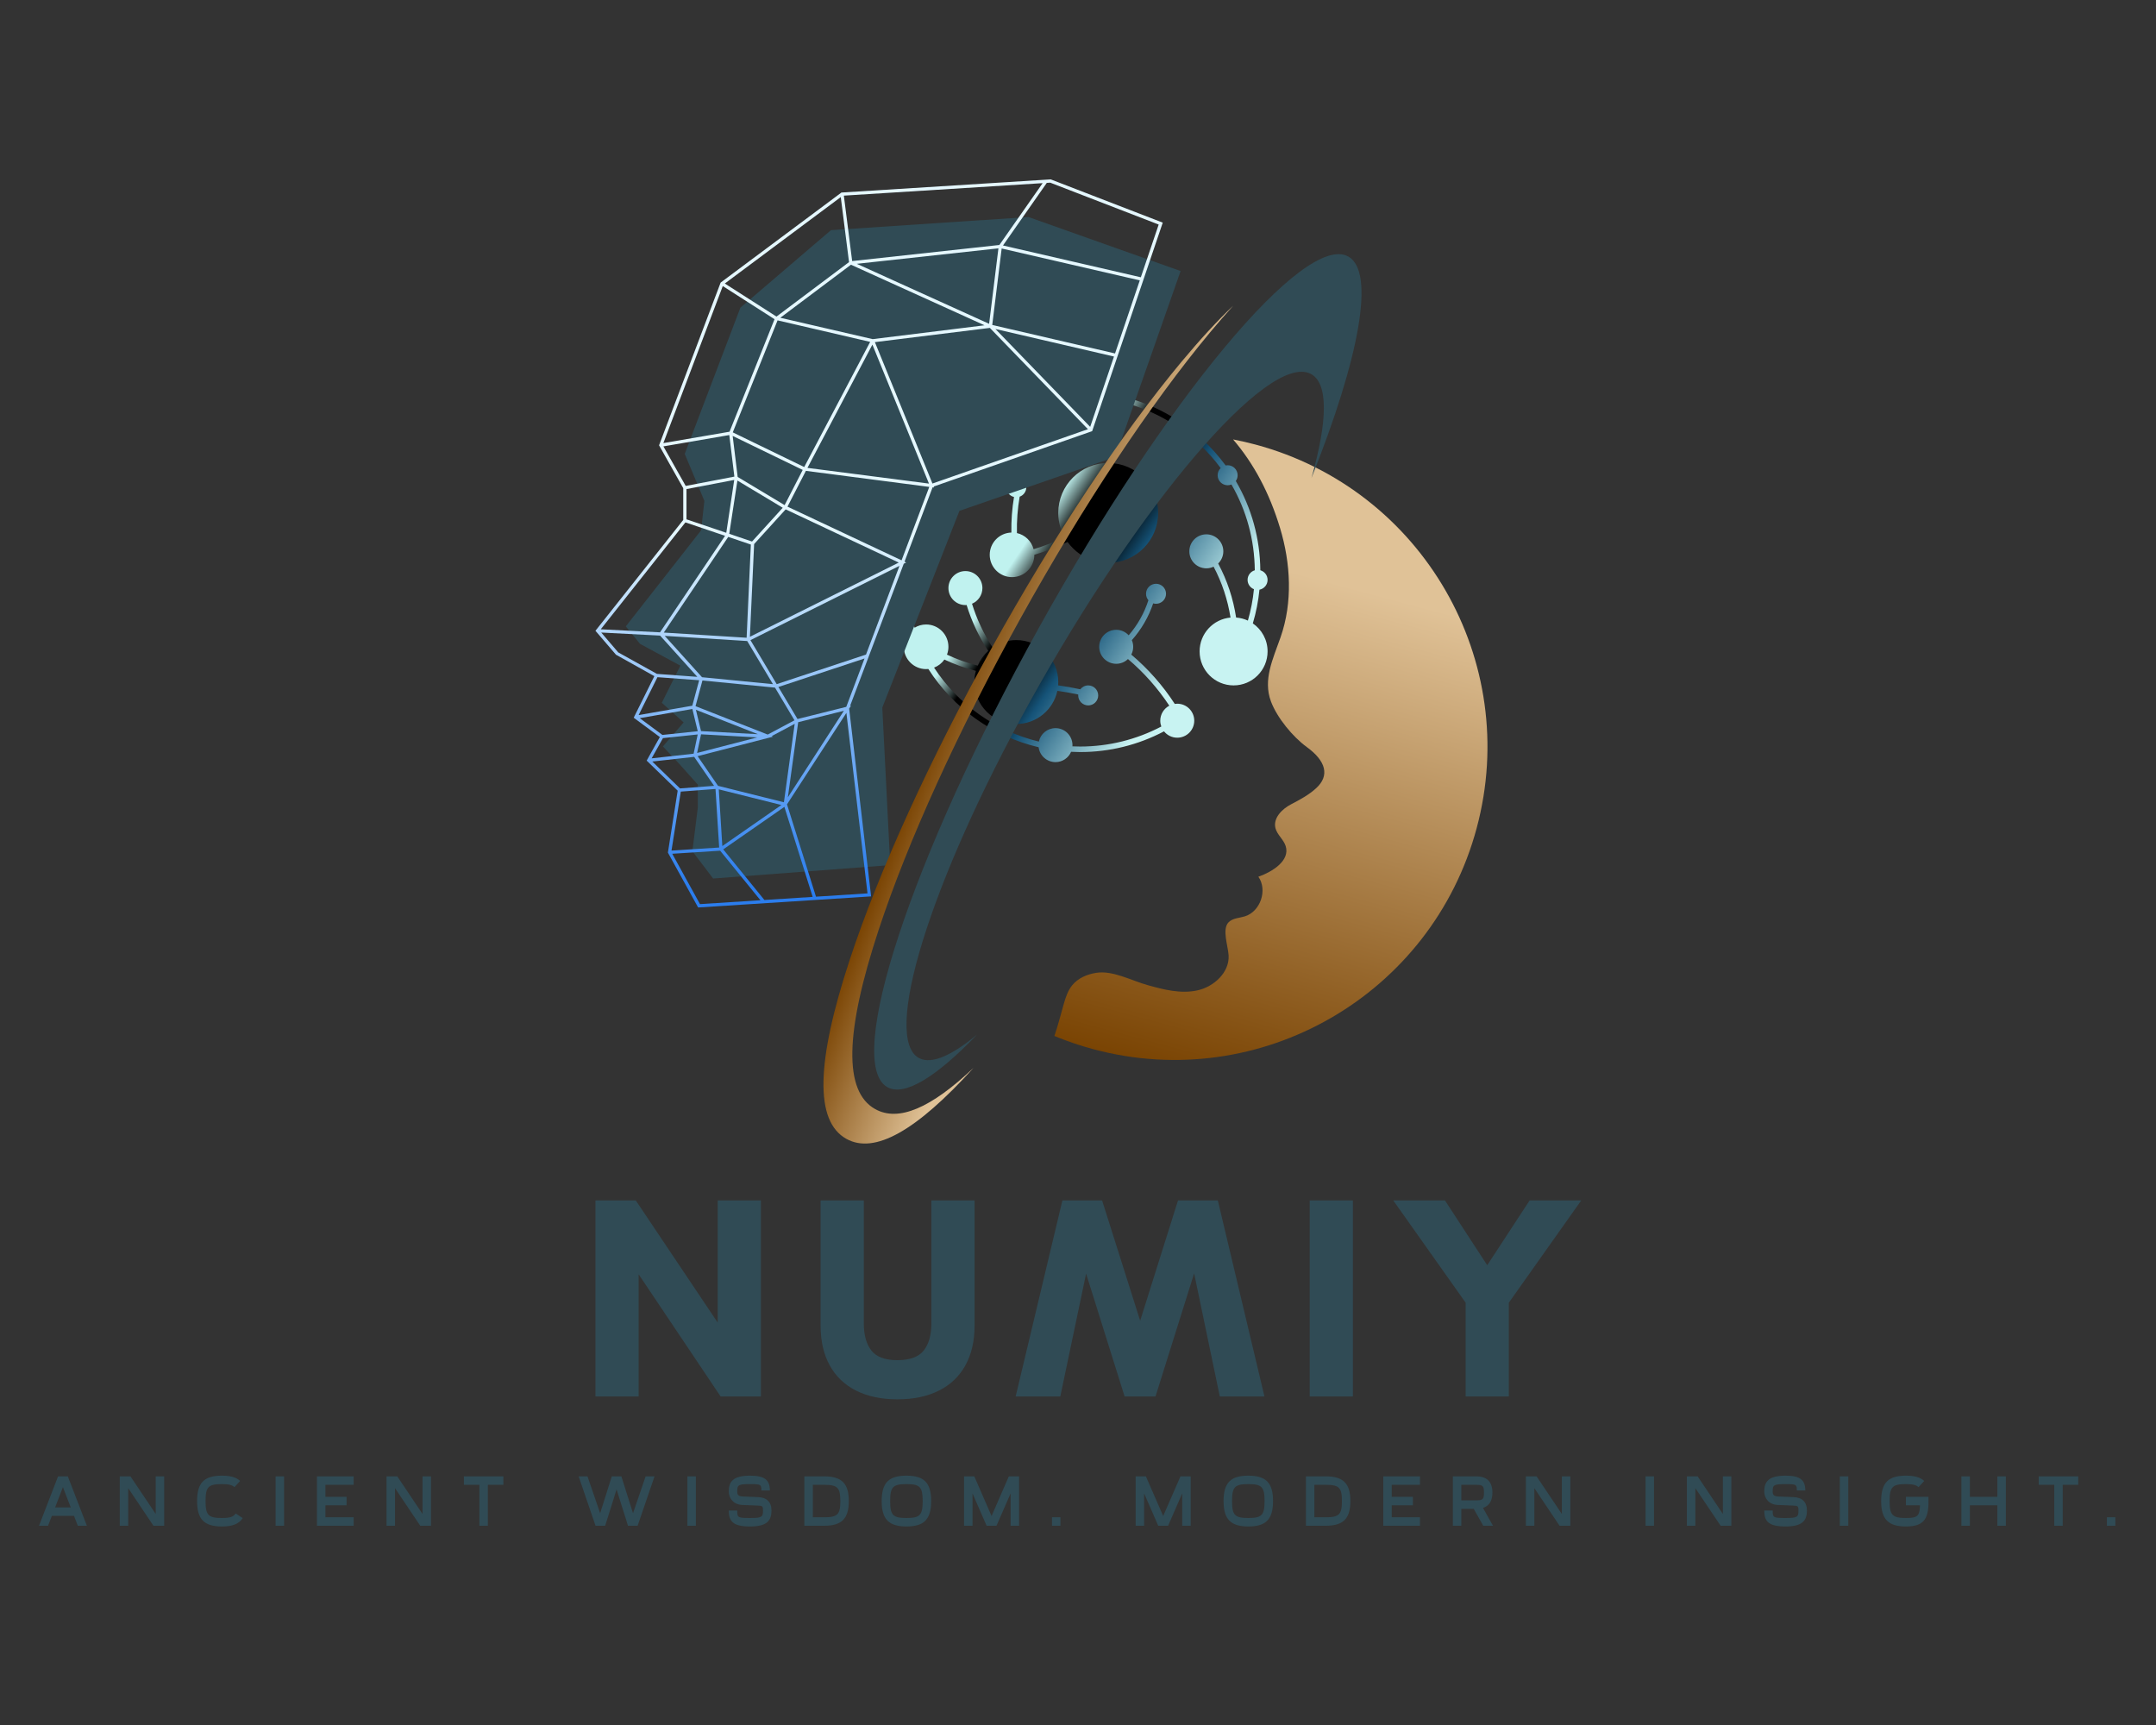 <?xml version="1.0" encoding="UTF-8" standalone="no" ?>
<!DOCTYPE svg PUBLIC "-//W3C//DTD SVG 1.1//EN" "http://www.w3.org/Graphics/SVG/1.1/DTD/svg11.dtd">
<svg xmlns="http://www.w3.org/2000/svg" xmlns:xlink="http://www.w3.org/1999/xlink" version="1.1" width="1280" height="1024" viewBox="0 0 1280 1024" xml:space="preserve">
<rect x="0" y="0" width="1280" height="1024" fill="#333333" stroke="none"/>
<desc>Created with Fabric.js 5.3.0</desc>
<defs>
</defs>
<g transform="matrix(1 0 0 1 640 512)" id="background-logo"  >
<rect style="stroke: none; stroke-width: 0; stroke-dasharray: none; stroke-linecap: butt; stroke-dashoffset: 0; stroke-linejoin: miter; stroke-miterlimit: 4; fill: rgb(255,255,255); fill-opacity: 0; fill-rule: nonzero; opacity: 1;"  paint-order="stroke"  x="-640" y="-512" rx="0" ry="0" width="1280" height="1024" />
</g>
<g transform="matrix(2.793 0 0 2.793 639.128 412.386)" id="logo-logo"  >
<g style=""  paint-order="stroke"   >
		<g transform="matrix(0.333 0 0 0.333 -5.684342e-14 -27.295)"  >
<g style=""  paint-order="stroke"   >
		<g transform="matrix(1 0 0 1 0 0)"  >
<linearGradient id="SVGID_44_432509" gradientUnits="userSpaceOnUse" gradientTransform="matrix(1 0 0 1 1.421085e-14 0)"  x1="0" y1="42.681" x2="243.912" y2="207.319">
<stop offset="38%" style="stop-color:rgb(192,242,239);stop-opacity: 1"/>
<stop offset="44.5%" style="stop-color:rgb(0,0,0);stop-opacity: 1"/>
<stop offset="53%" style="stop-color:rgb(0,0,0);stop-opacity: 1"/>
<stop offset="60%" style="stop-color:rgb(21,83,120);stop-opacity: 1"/>
<stop offset="81%" style="stop-color:rgb(200,243,242);stop-opacity: 1"/>
</linearGradient>
<path style="stroke: none; stroke-width: 0; stroke-dasharray: none; stroke-linecap: butt; stroke-dashoffset: 0; stroke-linejoin: miter; stroke-miterlimit: 4; fill: url(#SVGID_44_432509); fill-rule: nonzero; opacity: 1;"  paint-order="stroke"  transform=" translate(-121.956, -125)" d="M 243.912 179.337 C 243.912 191.319 234.198 201.034 222.215 201.034 C 210.232 201.034 200.518 191.319 200.518 179.337 C 200.518 168.017 209.189 158.734 220.249 157.739 C 218.465 146.412 214.815 135.384 209.444 125.257 C 208.036 125.925 206.468 126.31 204.806 126.31 C 198.815 126.31 193.958 121.453 193.958 115.461 C 193.958 109.47 198.815 104.613 204.806 104.613 C 210.798 104.613 215.655 109.47 215.655 115.461 C 215.655 118.51 214.393 121.26 212.369 123.231 C 218.115 133.962 221.989 145.684 223.824 157.721 C 226.495 157.917 229.025 158.596 231.339 159.672 C 233.237 153.138 234.529 146.442 235.2 139.625 C 232.827 138.694 231.143 136.388 231.143 133.684 C 231.143 130.779 233.086 128.331 235.742 127.558 C 235.574 108.176 230.454 89.417 220.838 72.8 C 220.088 73.11 219.268 73.283 218.406 73.283 C 214.88 73.283 212.022 70.424 212.022 66.898 C 212.022 65.101 212.768 63.479 213.963 62.319 C 209.999 56.956 205.564 51.978 200.717 47.411 C 198.754 50.2 195.516 52.027 191.846 52.027 C 191.339 52.027 190.843 51.98 190.354 51.912 C 187.321 57.171 183.257 62.167 178.261 66.718 C 175.346 69.374 172.242 71.743 169.103 73.9 C 172.231 78.831 174.05 84.676 174.05 90.948 C 174.05 108.554 159.778 122.826 142.172 122.826 C 140.586 122.826 139.028 122.706 137.503 122.482 C 136.256 125.439 134.856 128.325 133.312 131.126 C 134.816 132.294 135.788 134.114 135.788 136.166 C 135.788 139.692 132.93 142.551 129.404 142.551 C 125.878 142.551 123.019 139.692 123.019 136.166 C 123.019 132.64 125.878 129.782 129.404 129.782 C 129.606 129.782 129.806 129.794 130.004 129.812 C 131.46 127.202 132.783 124.511 133.971 121.756 C 126.721 119.831 120.491 115.414 116.242 109.479 C 109.386 112.73 102.292 115.471 95.025 117.678 C 95.025 117.685 95.026 117.69 95.026 117.697 C 95.026 125.561 88.65 131.937 80.785 131.937 C 72.92 131.937 66.545 125.561 66.545 117.697 C 66.545 109.974 72.696 103.702 80.364 103.477 C 80.229 95.883 80.792 88.298 82.05 80.774 C 79.233 80.11 77.134 77.586 77.134 74.566 C 77.134 71.04 79.992 68.182 83.518 68.182 C 87.044 68.182 89.903 71.04 89.903 74.566 C 89.903 77.342 88.129 79.696 85.655 80.576 C 84.317 88.273 83.748 96.038 83.912 103.811 C 89.114 104.978 93.228 108.989 94.557 114.128 C 101.323 112.044 107.934 109.489 114.334 106.477 C 111.765 101.881 110.295 96.588 110.295 90.948 C 110.295 73.343 124.567 59.07 142.172 59.07 C 142.24 59.07 142.306 59.075 142.373 59.076 C 142.153 55.191 141.77 51.319 141.204 47.482 C 138.139 47.014 135.788 44.375 135.788 41.178 C 135.788 37.652 138.646 34.794 142.172 34.794 C 145.698 34.794 148.557 37.652 148.557 41.178 C 148.557 43.802 146.974 46.053 144.712 47.035 C 145.307 51.093 145.705 55.189 145.924 59.298 C 154.449 60.298 161.943 64.658 167.048 71.024 C 170.084 68.941 173.079 66.658 175.88 64.107 C 179.412 60.889 183.545 56.412 186.891 50.822 C 183.394 49.021 180.998 45.383 180.998 41.178 C 180.998 38.491 181.98 36.037 183.598 34.142 C 165.871 22.938 145.577 17.045 124.26 17.045 C 122.851 17.045 121.444 17.081 120.038 17.133 C 120.353 18.606 120.528 20.13 120.528 21.697 C 120.528 33.68 110.814 43.394 98.831 43.394 C 86.848 43.394 77.134 33.68 77.134 21.697 C 77.134 9.714 86.848 0 98.831 0 C 107.965 0 115.766 5.652 118.966 13.643 C 120.729 13.563 122.493 13.511 124.26 13.511 C 146.646 13.511 167.943 19.801 186.463 31.768 C 188.051 30.858 189.885 30.33 191.846 30.33 C 197.838 30.33 202.695 35.187 202.695 41.178 C 202.695 42.17 202.55 43.127 202.301 44.039 C 207.764 49.084 212.724 54.635 217.123 60.643 C 217.538 60.559 217.967 60.514 218.406 60.514 C 221.932 60.514 224.791 63.372 224.791 66.898 C 224.791 68.267 224.356 69.532 223.623 70.571 C 233.722 87.836 239.104 107.365 239.276 127.549 C 241.951 128.31 243.912 130.766 243.912 133.684 C 243.912 136.803 241.675 139.395 238.719 139.954 C 238 147.272 236.58 154.454 234.492 161.454 C 240.179 165.366 243.912 171.912 243.912 179.337 Z M 186.253 212.719 C 185.711 212.719 185.182 212.772 184.661 212.849 C 177.029 201.081 167.628 190.426 156.903 181.38 C 157.678 179.886 158.123 178.193 158.123 176.394 C 158.123 174.888 157.815 173.455 157.26 172.151 C 163.337 165.325 167.975 157.315 170.887 148.67 C 171.461 148.84 172.069 148.935 172.698 148.935 C 176.224 148.935 179.083 146.077 179.083 142.551 C 179.083 139.024 176.224 136.166 172.698 136.166 C 169.172 136.166 166.314 139.024 166.314 142.551 C 166.314 144.123 166.885 145.56 167.827 146.672 C 165.189 154.891 160.89 162.512 155.244 169.052 C 153.261 166.901 150.429 165.546 147.274 165.546 C 141.283 165.546 136.426 170.403 136.426 176.394 C 136.426 182.386 141.283 187.243 147.274 187.243 C 150.19 187.243 152.831 186.086 154.781 184.214 C 164.936 192.805 173.866 202.876 181.178 213.983 C 177.745 215.804 175.404 219.411 175.404 223.568 C 175.404 224.875 175.647 226.123 176.071 227.283 C 160.159 235.649 142.451 240.046 124.26 240.046 C 122.616 240.046 120.97 239.996 119.325 239.924 C 119.343 239.668 119.364 239.412 119.364 239.152 C 119.364 233.16 114.507 228.303 108.516 228.303 C 103.296 228.303 98.939 231.991 97.904 236.903 C 70.446 230.249 46.527 213.348 31.008 189.689 C 33.696 188.664 35.992 186.857 37.614 184.535 C 44.037 187.589 50.789 190.008 57.707 191.743 C 57.079 194.018 56.736 196.411 56.736 198.886 C 56.736 213.677 68.727 225.668 83.518 225.668 C 96.379 225.668 107.118 216.602 109.703 204.513 C 114.179 205.114 118.631 205.893 123.048 206.857 C 123.031 207.042 123.019 207.228 123.019 207.418 C 123.019 210.944 125.878 213.802 129.404 213.802 C 132.93 213.802 135.788 210.944 135.788 207.418 C 135.788 203.892 132.93 201.034 129.404 201.034 C 127.343 201.034 125.516 202.014 124.349 203.529 C 119.67 202.49 114.954 201.648 110.209 201.008 C 110.264 200.307 110.3 199.601 110.3 198.886 C 110.3 184.094 98.31 172.104 83.518 172.104 C 77.896 172.104 72.681 173.84 68.373 176.8 C 62.722 168.188 58.294 158.79 55.241 148.914 C 59.14 147.27 61.877 143.412 61.877 138.915 C 61.877 132.923 57.02 128.066 51.029 128.066 C 45.037 128.066 40.18 132.923 40.18 138.915 C 40.18 144.906 45.037 149.763 51.029 149.763 C 51.286 149.763 51.539 149.742 51.792 149.725 C 54.975 160.1 59.634 169.966 65.591 178.991 C 62.719 181.581 60.411 184.783 58.872 188.393 C 52.118 186.721 45.525 184.375 39.256 181.404 C 39.844 179.844 40.18 178.16 40.18 176.394 C 40.18 168.529 33.805 162.153 25.94 162.153 C 23.245 162.153 20.735 162.916 18.586 164.216 C 15.782 155.92 13.982 147.328 13.206 138.512 C 15.639 137.611 17.377 135.277 17.377 132.53 C 17.377 129.635 15.449 127.194 12.807 126.411 C 12.938 119.45 13.704 112.58 15.098 105.846 C 17.179 106.51 19.395 106.875 21.697 106.875 C 33.68 106.875 43.394 97.161 43.394 85.178 C 43.394 76.9 38.755 69.709 31.938 66.051 C 34.197 62.719 36.634 59.507 39.236 56.435 C 41 57.676 43.146 58.411 45.466 58.411 C 51.458 58.411 56.315 53.554 56.315 47.563 C 56.315 41.571 51.458 36.714 45.466 36.714 C 39.475 36.714 34.618 41.571 34.618 47.563 C 34.618 49.954 35.401 52.157 36.711 53.95 C 33.817 57.352 31.115 60.921 28.63 64.633 C 26.451 63.897 24.125 63.481 21.697 63.481 C 9.714 63.481 1.4210854715202004e-14 73.195 1.4210854715202004e-14 85.178 C 1.4210854715202004e-14 93.583 4.788 100.856 11.777 104.459 C 10.247 111.634 9.41 118.961 9.274 126.387 C 6.584 127.138 4.608 129.601 4.608 132.53 C 4.608 135.607 6.785 138.174 9.682 138.779 C 10.519 148.322 12.513 157.614 15.652 166.564 C 13.209 169.121 11.699 172.578 11.699 176.394 C 11.699 184.259 18.075 190.635 25.94 190.635 C 26.422 190.635 26.897 190.609 27.367 190.563 C 43.481 215.727 68.731 233.666 97.761 240.509 C 98.431 245.859 102.985 250 108.516 250 C 112.992 250 116.832 247.288 118.49 243.419 C 120.413 243.515 122.338 243.58 124.26 243.58 C 143.061 243.58 161.363 239.027 177.804 230.365 C 179.793 232.833 182.836 234.416 186.253 234.416 C 192.244 234.416 197.101 229.559 197.101 223.568 C 197.101 217.576 192.244 212.719 186.253 212.719 Z" stroke-linecap="round" />
</g>
</g>
</g>
		<g transform="matrix(0.619 0 0 0.619 -40.069 -32.149)"  >
<g style=""  paint-order="stroke"   >
		<g transform="matrix(1 0 0 1 5.21 1.492)"  >
<polygon style="stroke: none; stroke-width: 1; stroke-dasharray: none; stroke-linecap: butt; stroke-dashoffset: 0; stroke-linejoin: miter; stroke-miterlimit: 4; fill: rgb(48,75,85); fill-rule: nonzero; opacity: 1;"  paint-order="stroke"  points="95.261,-95.024 43.036,-113.561 -24.801,-109.063 -55.908,-82.453 -75.022,-32.232 -68.276,-16.116 -69.4,-5.997 -95.261,26.985 -90.388,32.981 -76.521,40.477 -82.893,53.22 -75.397,59.966 -82.518,68.211 -76.896,74.208 -70.525,81.329 -70.525,89.199 -72.399,104.191 -65.278,113.561 -4.451,108.959 -7.179,54.856 19.315,-12.68 72.894,-31.225 " />
</g>
		<g transform="matrix(1 0 0 1 -3.066 0)"  >
<linearGradient id="SVGID_45_432510" gradientUnits="userSpaceOnUse" gradientTransform="matrix(1 0 0 1 0 0)"  x1="97.405" y1="0" x2="97.405" y2="250">
<stop offset="48%" style="stop-color:rgb(229,248,255);stop-opacity: 1"/>
<stop offset="97%" style="stop-color:rgb(43,125,237);stop-opacity: 1"/>
</linearGradient>
<path style="stroke: none; stroke-width: 1; stroke-dasharray: none; stroke-linecap: butt; stroke-dashoffset: 0; stroke-linejoin: miter; stroke-miterlimit: 4; fill: url(#SVGID_45_432510); fill-rule: nonzero; opacity: 1;"  paint-order="stroke"  transform=" translate(-97.405, -125)" d="M 156.458 0.044 L 156.345 0 L 84.474 4.516 L 42.984 35.444 L 21.938 91.065 L 21.847 91.308 L 30.148 106.025 L 30.148 116.929 L 0 154.989 L 7.045 163.208 L 20.225 170.57 L 13.133 184.84 L 22.109 191.485 L 17.589 199.569 L 28.236 209.893 L 24.878 231.159 L 35.26 250 L 94.664 246.191 L 87.123 181.718 L 87.781 180.704 L 87.443 180.788 L 105.875 131.959 L 106.706 131.545 L 106.133 131.275 L 115.772 105.737 L 116.282 105.803 L 116.143 105.461 L 170.566 86.45 L 194.639 15.358 L 194.81 14.853 L 156.458 0.044 z M 85.314 182.467 L 66.077 212.166 L 69.619 186.381 L 85.314 182.467 z M 36.263 189.439 L 34.495 182.12 L 55.782 190.498 L 36.263 189.439 z M 36.263 190.546 L 55.572 191.6 L 34.904 196.943 L 36.263 190.546 z M 59.243 191.801 L 59.313 191.805 L 59.392 191.762 L 60.988 191.35 L 60.513 191.163 L 68.42 186.937 L 64.718 213.877 L 42.085 208.226 L 35.083 198.041 L 59.243 191.801 z M 63.86 214.81 L 43.567 228.912 L 42.349 209.44 L 63.86 214.81 z M 64.88 215.456 L 74.589 246.363 L 58.016 247.426 L 43.883 230.048 L 64.88 215.456 z M 59.153 190.628 L 34.37 180.875 L 36.741 172.067 L 61.658 174.51 L 68.351 185.73 L 59.153 190.628 z M 36.595 170.933 L 23.787 156.741 L 52.115 158.511 L 60.949 173.322 L 36.595 170.933 z M 31.261 106.339 L 47.653 103.199 L 44.926 121.352 L 31.261 116.723 L 31.261 106.339 z M 64.316 112.752 L 53.774 124.349 L 45.947 121.697 L 48.745 103.409 L 64.316 112.752 z M 53.366 125.385 L 51.912 157.383 L 23.464 155.606 L 45.601 122.755 L 53.366 125.385 z M 54.488 125.219 L 65.32 113.303 L 104.153 131.574 L 53.041 157.053 L 54.488 125.219 z M 48.839 102.168 L 47.122 88.086 L 71.175 99.759 L 64.961 111.842 L 48.839 102.168 z M 87.079 28.409 L 62.162 47.109 L 44.425 35.758 L 84.242 6.077 L 87.079 28.409 z M 62.538 48.406 L 94.339 55.796 L 71.689 98.771 L 47.155 86.865 L 62.538 48.406 z M 95.103 56.734 L 114.532 104.454 L 72.797 99.058 L 95.103 56.734 z M 95.197 54.852 L 63.478 47.514 L 87.743 29.302 L 133.614 50.1 L 95.197 54.852 z M 89.753 28.992 L 138.379 23.68 L 135.185 49.591 L 89.753 28.992 z M 139.495 23.732 L 186.924 34.673 L 178.426 59.768 L 136.258 49.981 L 139.495 23.732 z M 138.708 22.524 L 88.156 28.047 L 85.301 5.579 L 153.572 1.289 L 138.708 22.524 z M 43.725 36.632 L 61.499 48.007 L 46.044 86.643 L 23.324 90.548 L 43.725 36.632 z M 23.332 91.676 L 45.964 87.787 L 47.704 102.057 L 30.992 105.256 L 23.332 91.676 z M 30.897 117.775 L 44.509 122.385 L 22.173 155.528 L 1.827 154.475 L 30.897 117.775 z M 7.825 162.408 L 1.988 155.598 L 22.2 156.644 L 34.984 170.81 L 21.122 169.795 L 7.825 162.408 z M 21.292 170.924 L 35.614 171.973 L 33.257 180.723 L 14.827 183.934 L 21.292 170.924 z M 15.213 184.996 L 33.284 181.848 L 35.127 189.478 L 22.991 190.754 L 15.213 184.996 z M 23.18 191.853 L 35.115 190.591 L 33.713 197.192 L 19.297 198.794 L 23.18 191.853 z M 19.519 199.89 L 33.901 198.286 L 40.74 208.234 L 29.038 209.12 L 19.519 199.89 z M 29.311 210.216 L 41.226 209.313 L 42.482 229.413 L 26.115 230.458 L 29.311 210.216 z M 26.368 231.557 L 42.821 230.507 L 56.653 247.513 L 35.894 248.843 L 26.368 231.557 z M 93.423 245.156 L 75.733 246.29 L 65.778 214.599 L 86.174 183.18 L 93.423 245.156 z M 69.385 185.292 L 62.824 174.293 L 92.4 164.505 L 86.13 181.116 L 69.385 185.292 z M 92.905 163.166 L 62.24 173.314 L 53.228 158.205 L 104.408 132.69 L 92.905 163.166 z M 105.122 130.799 L 65.944 112.366 L 72.261 100.082 L 114.637 105.59 L 105.122 130.799 z M 95.957 55.88 L 135.439 50.996 L 169.12 85.776 L 115.722 104.429 L 95.957 55.88 z M 169.891 84.972 L 137.358 51.379 L 178.067 60.827 L 169.891 84.972 z M 187.283 33.613 L 139.948 22.694 L 154.992 1.2 L 156.171 1.126 L 193.414 15.507 L 187.283 33.613 z" stroke-linecap="round" />
</g>
</g>
</g>
		<g transform="matrix(0.514 0.138 -0.138 0.514 48.727 18.589)"  >
<g style=""  paint-order="stroke"   >
		<g transform="matrix(1 0 0 1 0 0)"  >
<linearGradient id="SVGID_46_432511" gradientUnits="userSpaceOnUse" gradientTransform="matrix(1 0 0 1 -0 0)"  x1="70.687" y1="0" x2="70.687" y2="250">
<stop offset="18%" style="stop-color:rgb(224,194,151);stop-opacity: 1"/>
<stop offset="100%" style="stop-color:rgb(122,68,3);stop-opacity: 1"/>
</linearGradient>
<path style="stroke: none; stroke-width: 1; stroke-dasharray: none; stroke-linecap: butt; stroke-dashoffset: 0; stroke-linejoin: miter; stroke-miterlimit: 4; fill: url(#SVGID_46_432511); fill-rule: nonzero; opacity: 1;"  paint-order="stroke"  transform=" translate(-70.687, -125)" d="M 141.373 124.995 C 141.373 194.038 85.411 250 16.368 250 C 10.82 250 5.357 249.641 -0 248.933 C 0.327 244.505 0.222 239.951 0.306 235.566 C 0.349 232.85 0.507 230.05 1.606 227.567 C 3.096 224.196 6.192 221.755 9.563 220.265 C 15.776 217.507 23.765 219.578 30.559 219.663 C 37.364 219.747 44.465 219.652 50.488 216.514 C 56.522 213.365 61.013 206.201 58.846 199.755 C 57.61 196.109 53.521 190.361 55.433 187.022 C 56.585 184.993 59.111 184.306 61.087 183.07 C 66.592 179.615 67.194 170.538 62.196 166.385 C 67.194 162.93 72.826 156.854 69.551 151.729 C 68.061 149.383 65.081 148.273 63.739 145.843 C 61.774 142.282 64.267 137.865 67.268 135.107 C 70.259 132.349 73.207 129.612 75.373 126.168 C 79.262 119.997 76.324 114.766 67.49 111.374 C 60.981 108.859 52.992 103.174 48.924 97.51 C 43.503 89.955 45.279 80.952 45.966 71.685 C 47.054 56.945 42.235 42.172 34.437 29.619 C 26.745 17.245 17.699 7.545 7.164 0.338 C 10.207 0.116 13.272 0 16.368 0 C 85.411 0 141.373 55.962 141.373 124.995 L 141.373 124.995 Z" stroke-linecap="round" />
</g>
</g>
</g>
		<g transform="matrix(-0.306 0.797 -0.797 -0.306 2.704 2.842171e-14)"  >
<g style=""  paint-order="stroke"   >
		<g transform="matrix(1 0 0 1 -7.861 -4.61)"  >
<path style="stroke: none; stroke-width: 1; stroke-dasharray: none; stroke-linecap: butt; stroke-dashoffset: 0; stroke-linejoin: miter; stroke-miterlimit: 4; fill: rgb(48,75,85); fill-rule: nonzero; opacity: 1;"  paint-order="stroke"  transform=" translate(-880.884, -1092.986)" d="M 977.738 1093.337 C 984.866 1097.328 988.729 1101.214 988.404 1104.616 C 987.405 1115.085 947.073 1118 895.383 1110.719 C 840.138 1102.937 793.344 1086.648 794.405 1074.827 C 794.858 1069.773 803.968 1066.574 818.553 1065.281 C 786.549 1064.85 764.878 1068.751 763.788 1076.491 C 762.053 1088.807 813.072 1106.175 877.742 1115.285 C 942.413 1124.394 996.245 1121.795 997.98 1109.48 C 998.665 1104.614 991.11 1098.96 977.738 1093.337 z" stroke-linecap="round" />
</g>
		<g transform="matrix(1 0 0 1 10.871 12.967)"  >
<linearGradient id="SVGID_47_432512" gradientUnits="userSpaceOnUse" gradientTransform="matrix(1 0 0 1 785.487 1091.182)"  x1="114.129" y1="0" x2="114.129" y2="38.761">
<stop offset="18%" style="stop-color:rgb(224,194,151);stop-opacity: 1"/>
<stop offset="100%" style="stop-color:rgb(122,68,3);stop-opacity: 1"/>
</linearGradient>
<path style="stroke: none; stroke-width: 1; stroke-dasharray: none; stroke-linecap: butt; stroke-dashoffset: 0; stroke-linejoin: miter; stroke-miterlimit: 4; fill: url(#SVGID_47_432512); fill-rule: nonzero; opacity: 1;"  paint-order="stroke"  transform=" translate(-899.616, -1110.563)" d="M 985.77 1091.182 C 999.033 1097.509 1005.083 1103.835 1004.165 1110.351 C 1002.906 1119.287 989.166 1124.264 962.159 1125.568 C 938.994 1126.687 908.759 1124.841 877.026 1120.371 C 845.293 1115.901 815.725 1109.323 793.77 1101.849 C 790.824 1100.846 788.069 1099.845 785.487 1098.845 C 790.413 1101.195 796.327 1103.545 803.259 1105.905 C 825.214 1113.379 854.781 1119.957 886.515 1124.427 C 918.248 1128.897 948.483 1130.743 971.648 1129.624 C 998.655 1128.32 1012.395 1123.343 1013.654 1114.407 C 1014.768 1106.5 1005.623 1098.871 985.77 1091.182 z" stroke-linecap="round" />
</g>
</g>
</g>
</g>
</g>
<g transform="matrix(1.921 0 0 1.921 646.143 771.628)" id="text-logo"  >
<g style=""  paint-order="stroke"   >
		<g transform="matrix(1 0 0 1 0 0)" id="text-logo-path-0"  >
<path style="stroke: rgb(255,255,255); stroke-width: 0; stroke-dasharray: none; stroke-linecap: butt; stroke-dashoffset: 0; stroke-linejoin: miter; stroke-miterlimit: 4; fill: rgb(48,75,85); fill-rule: nonzero; opacity: 1;"  paint-order="stroke"  transform=" translate(-158.935, 29.845)" d="M 6.6 0 L 6.6 -60.58 L 19.06 -60.58 L 44.39 -22.82 L 44.39 -60.58 L 57.74 -60.58 L 57.74 0 L 45.28 0 L 19.95 -37.75 L 19.95 0 L 6.6 0 Z M 99.9 0.89 Q 92.5 0.89 87.15 -1.8 Q 81.81 -4.49 79 -9.61 Q 76.19 -14.73 76.19 -21.85 L 76.19 -21.85 L 76.19 -60.58 L 89.54 -60.58 L 89.54 -22.54 Q 89.54 -17.16 91.89 -14.18 Q 94.24 -11.21 99.9 -11.21 L 99.9 -11.21 Q 105.69 -11.21 108.05 -14.18 Q 110.42 -17.16 110.42 -22.54 L 110.42 -22.54 L 110.42 -60.58 L 123.77 -60.58 L 123.77 -21.85 Q 123.77 -14.73 120.94 -9.61 Q 118.11 -4.49 112.75 -1.8 Q 107.39 0.89 99.9 0.89 L 99.9 0.89 Z M 136.47 0 L 150.92 -60.58 L 163.18 -60.58 L 174.95 -23.39 L 186.65 -60.58 L 198.95 -60.58 L 213.36 0 L 199.56 0 L 191.63 -38.04 L 179.69 0 L 170.14 0 L 158.24 -37.96 L 150.27 0 L 136.47 0 Z M 227.35 0 L 227.35 -60.58 L 240.7 -60.58 L 240.7 0 L 227.35 0 Z M 275.54 0 L 275.54 -28.97 L 253.16 -60.58 L 269.14 -60.58 L 282.21 -40.55 L 295.32 -60.58 L 311.27 -60.58 L 288.89 -28.97 L 288.89 0 L 275.54 0 Z" stroke-linecap="round" />
</g>
</g>
</g>
<g transform="matrix(1.921 0 0 1.921 639.515 891.068)" id="tagline-16e1bd58-9d18-44da-8499-ad40a6c30849-logo"  >
<g style=""  paint-order="stroke"   >
		<g transform="matrix(1 0 0 1 5.684342e-14 0)" id="tagline-16e1bd58-9d18-44da-8499-ad40a6c30849-logo-path-0"  >
<path style="stroke: none; stroke-width: 0; stroke-dasharray: none; stroke-linecap: butt; stroke-dashoffset: 0; stroke-linejoin: miter; stroke-miterlimit: 4; fill: rgb(48,75,85); fill-rule: nonzero; opacity: 1;"  paint-order="stroke"  transform=" translate(-321.57, 7.63)" d="M 3.51 0 L 4.69 -3.05 L 11.54 -3.05 L 12.71 0 L 15.51 0 L 9.62 -15.27 L 6.61 -15.27 L 0.72 0 Z M 5.69 -5.67 L 8.11 -11.93 L 10.53 -5.67 Z M 28.29 0 L 28.29 -11.62 L 36.09 0 L 39.41 0 L 39.41 -15.27 L 36.79 -15.27 L 36.79 -3.64 L 28.98 -15.27 L 25.67 -15.27 L 25.67 0 Z M 63.68 -2.36 L 61.5 -3.79 C 60.8 -2.75 59.75 -2.4 57.22 -2.4 C 53.04 -2.4 52.19 -3.27 52.19 -7.63 C 52.19 -12.02 53.06 -12.87 57.22 -12.87 C 59.32 -12.87 60.37 -12.61 61.13 -11.93 L 62.87 -13.85 C 61.59 -15.05 59.71 -15.48 57.22 -15.48 C 51.82 -15.48 49.57 -13.35 49.57 -7.63 C 49.57 -2.03 51.75 0.22 57.22 0.22 C 60.26 0.22 62.44 -0.44 63.68 -2.36 Z M 76.46 0 L 76.46 -15.27 L 73.84 -15.27 L 73.84 0 Z M 86.62 0 L 97.96 0 L 97.96 -2.62 L 89.24 -2.62 L 89.24 -6.32 L 95.78 -6.32 L 95.78 -8.94 L 89.24 -8.94 L 89.24 -12.65 L 97.96 -12.65 L 97.96 -15.27 L 86.62 -15.27 Z M 110.74 0 L 110.74 -11.62 L 118.55 0 L 121.86 0 L 121.86 -15.27 L 119.25 -15.27 L 119.25 -3.64 L 111.44 -15.27 L 108.12 -15.27 L 108.12 0 Z M 139.44 0 L 139.44 -12.65 L 144.24 -12.65 L 144.24 -15.27 L 132.03 -15.27 L 132.03 -12.65 L 136.82 -12.65 L 136.82 0 Z M 172.72 0 L 175.69 0 L 179.22 -11.23 L 182.75 0 L 185.72 0 L 190.95 -15.27 L 188.2 -15.27 L 184.3 -3.86 L 180.7 -15.27 L 177.74 -15.27 L 174.14 -3.86 L 170.23 -15.27 L 167.49 -15.27 Z M 203.73 0 L 203.73 -15.27 L 201.11 -15.27 L 201.11 0 Z M 223.97 -10.9 L 226.59 -10.9 C 226.59 -14.18 224.95 -15.48 220.5 -15.48 C 215.2 -15.48 213.89 -13.63 213.89 -10.56 C 213.89 -8.59 215.27 -6.56 218.04 -6.43 L 222.81 -6.24 C 224.34 -6.17 224.47 -6.06 224.47 -4.71 C 224.47 -2.7 224.17 -2.4 220.48 -2.4 C 216.64 -2.4 216.51 -2.53 216.51 -4.71 L 213.89 -4.71 C 213.89 -1.31 215.29 0.22 220.48 0.22 C 225.52 0.22 227.09 -1.44 227.09 -4.71 C 227.09 -7.41 225.56 -8.75 222.94 -8.85 L 218.17 -9.05 C 216.82 -9.12 216.51 -9.6 216.51 -10.56 C 216.51 -12.58 216.73 -12.87 220.5 -12.87 C 223.82 -12.87 223.97 -12.74 223.97 -10.9 Z M 243.36 -2.62 L 239.87 -2.62 L 239.87 -12.65 L 243.36 -12.65 C 247.52 -12.65 248.37 -11.78 248.37 -7.63 C 248.37 -3.47 247.5 -2.62 243.36 -2.62 Z M 237.25 0 L 243.36 0 C 248.74 0 250.99 -2.14 250.99 -7.63 C 250.99 -13.06 248.81 -15.27 243.36 -15.27 L 237.25 -15.27 Z M 268.81 -2.4 C 264.62 -2.4 263.77 -3.27 263.77 -7.63 C 263.77 -12.02 264.64 -12.87 268.81 -12.87 C 272.97 -12.87 273.82 -11.99 273.82 -7.63 C 273.82 -3.25 272.95 -2.4 268.81 -2.4 Z M 261.15 -7.63 C 261.15 -2.03 263.33 0.22 268.81 0.22 C 274.19 0.22 276.44 -1.92 276.44 -7.63 C 276.44 -13.28 274.26 -15.48 268.81 -15.48 C 263.4 -15.48 261.15 -13.35 261.15 -7.63 Z M 289.22 0 L 289.22 -10.01 L 293.58 0 L 296.63 0 L 301 -10.01 L 301 0 L 303.61 0 L 303.61 -15.27 L 300.45 -15.27 L 295.11 -3.01 L 289.77 -15.27 L 286.6 -15.27 L 286.6 0 Z M 313.78 -2.62 L 313.78 0 L 316.39 0 L 316.39 -2.62 Z M 342.26 0 L 342.26 -10.01 L 346.62 0 L 349.67 0 L 354.03 -10.01 L 354.03 0 L 356.65 0 L 356.65 -15.27 L 353.49 -15.27 L 348.15 -3.01 L 342.8 -15.27 L 339.64 -15.27 L 339.64 0 Z M 374.47 -2.4 C 370.28 -2.4 369.43 -3.27 369.43 -7.63 C 369.43 -12.02 370.3 -12.87 374.47 -12.87 C 378.63 -12.87 379.48 -11.99 379.48 -7.63 C 379.48 -3.25 378.61 -2.4 374.47 -2.4 Z M 366.81 -7.63 C 366.81 -2.03 368.99 0.22 374.47 0.22 C 379.85 0.22 382.1 -1.92 382.1 -7.63 C 382.1 -13.28 379.92 -15.48 374.47 -15.48 C 369.06 -15.48 366.81 -13.35 366.81 -7.63 Z M 398.37 -2.62 L 394.88 -2.62 L 394.88 -12.65 L 398.37 -12.65 C 402.54 -12.65 403.39 -11.78 403.39 -7.63 C 403.39 -3.47 402.51 -2.62 398.37 -2.62 Z M 392.26 0 L 398.37 0 C 403.76 0 406 -2.14 406 -7.63 C 406 -13.06 403.82 -15.27 398.37 -15.27 L 392.26 -15.27 Z M 416.17 0 L 427.51 0 L 427.51 -2.62 L 418.78 -2.62 L 418.78 -6.32 L 425.32 -6.32 L 425.32 -8.94 L 418.78 -8.94 L 418.78 -12.65 L 427.51 -12.65 L 427.51 -15.27 L 416.17 -15.27 Z M 440.29 0 L 440.29 -5.23 L 444.12 -5.23 L 447.07 0 L 450.08 0 L 446.98 -5.52 C 448.88 -6.11 449.9 -7.68 449.9 -10.25 C 449.9 -13.5 448.29 -15.27 444.89 -15.27 L 437.67 -15.27 L 437.67 0 Z M 440.29 -7.85 L 440.29 -12.65 L 444.89 -12.65 C 446.96 -12.65 447.29 -12.3 447.29 -10.25 C 447.29 -8.18 446.94 -7.85 444.89 -7.85 Z M 462.86 0 L 462.86 -11.62 L 470.66 0 L 473.98 0 L 473.98 -15.27 L 471.36 -15.27 L 471.36 -3.64 L 463.55 -15.27 L 460.24 -15.27 L 460.24 0 Z M 499.84 0 L 499.84 -15.27 L 497.23 -15.27 L 497.23 0 Z M 512.62 0 L 512.62 -11.62 L 520.43 0 L 523.74 0 L 523.74 -15.27 L 521.13 -15.27 L 521.13 -3.64 L 513.32 -15.27 L 510.01 -15.27 L 510.01 0 Z M 543.98 -10.9 L 546.6 -10.9 C 546.6 -14.18 544.96 -15.48 540.52 -15.48 C 535.22 -15.48 533.91 -13.63 533.91 -10.56 C 533.91 -8.59 535.28 -6.56 538.05 -6.43 L 542.83 -6.24 C 544.35 -6.17 544.48 -6.06 544.48 -4.71 C 544.48 -2.7 544.18 -2.4 540.49 -2.4 C 536.66 -2.4 536.52 -2.53 536.52 -4.71 L 533.91 -4.71 C 533.91 -1.31 535.3 0.22 540.49 0.22 C 545.53 0.22 547.1 -1.44 547.1 -4.71 C 547.1 -7.41 545.57 -8.75 542.96 -8.85 L 538.18 -9.05 C 536.83 -9.12 536.52 -9.6 536.52 -10.56 C 536.52 -12.58 536.74 -12.87 540.52 -12.87 C 543.83 -12.87 543.98 -12.74 543.98 -10.9 Z M 559.88 0 L 559.88 -15.27 L 557.26 -15.27 L 557.26 0 Z M 577.7 -6.32 L 582.04 -6.32 C 581.93 -2.92 581.23 -2.4 577.7 -2.4 C 573.51 -2.4 572.66 -3.27 572.66 -7.63 C 572.66 -12.02 573.53 -12.87 577.7 -12.87 C 579.79 -12.87 580.84 -12.61 581.6 -11.93 L 583.35 -13.85 C 582.06 -15.05 580.18 -15.48 577.7 -15.48 C 572.29 -15.48 570.04 -13.35 570.04 -7.63 C 570.04 -2.03 572.22 0.22 577.7 0.22 C 583.7 0.22 584.87 -2.49 584.66 -8.94 L 577.7 -8.94 Z M 597.46 0 L 597.46 -6.32 L 605.96 -6.32 L 605.96 0 L 608.58 0 L 608.58 -15.27 L 605.96 -15.27 L 605.96 -8.94 L 597.46 -8.94 L 597.46 -15.27 L 594.84 -15.27 L 594.84 0 Z M 626.16 0 L 626.16 -12.65 L 630.95 -12.65 L 630.95 -15.27 L 618.74 -15.27 L 618.74 -12.65 L 623.54 -12.65 L 623.54 0 Z M 639.81 -2.62 L 639.81 0 L 642.42 0 L 642.42 -2.62 Z" stroke-linecap="round" />
</g>
</g>
</g>
</svg>
